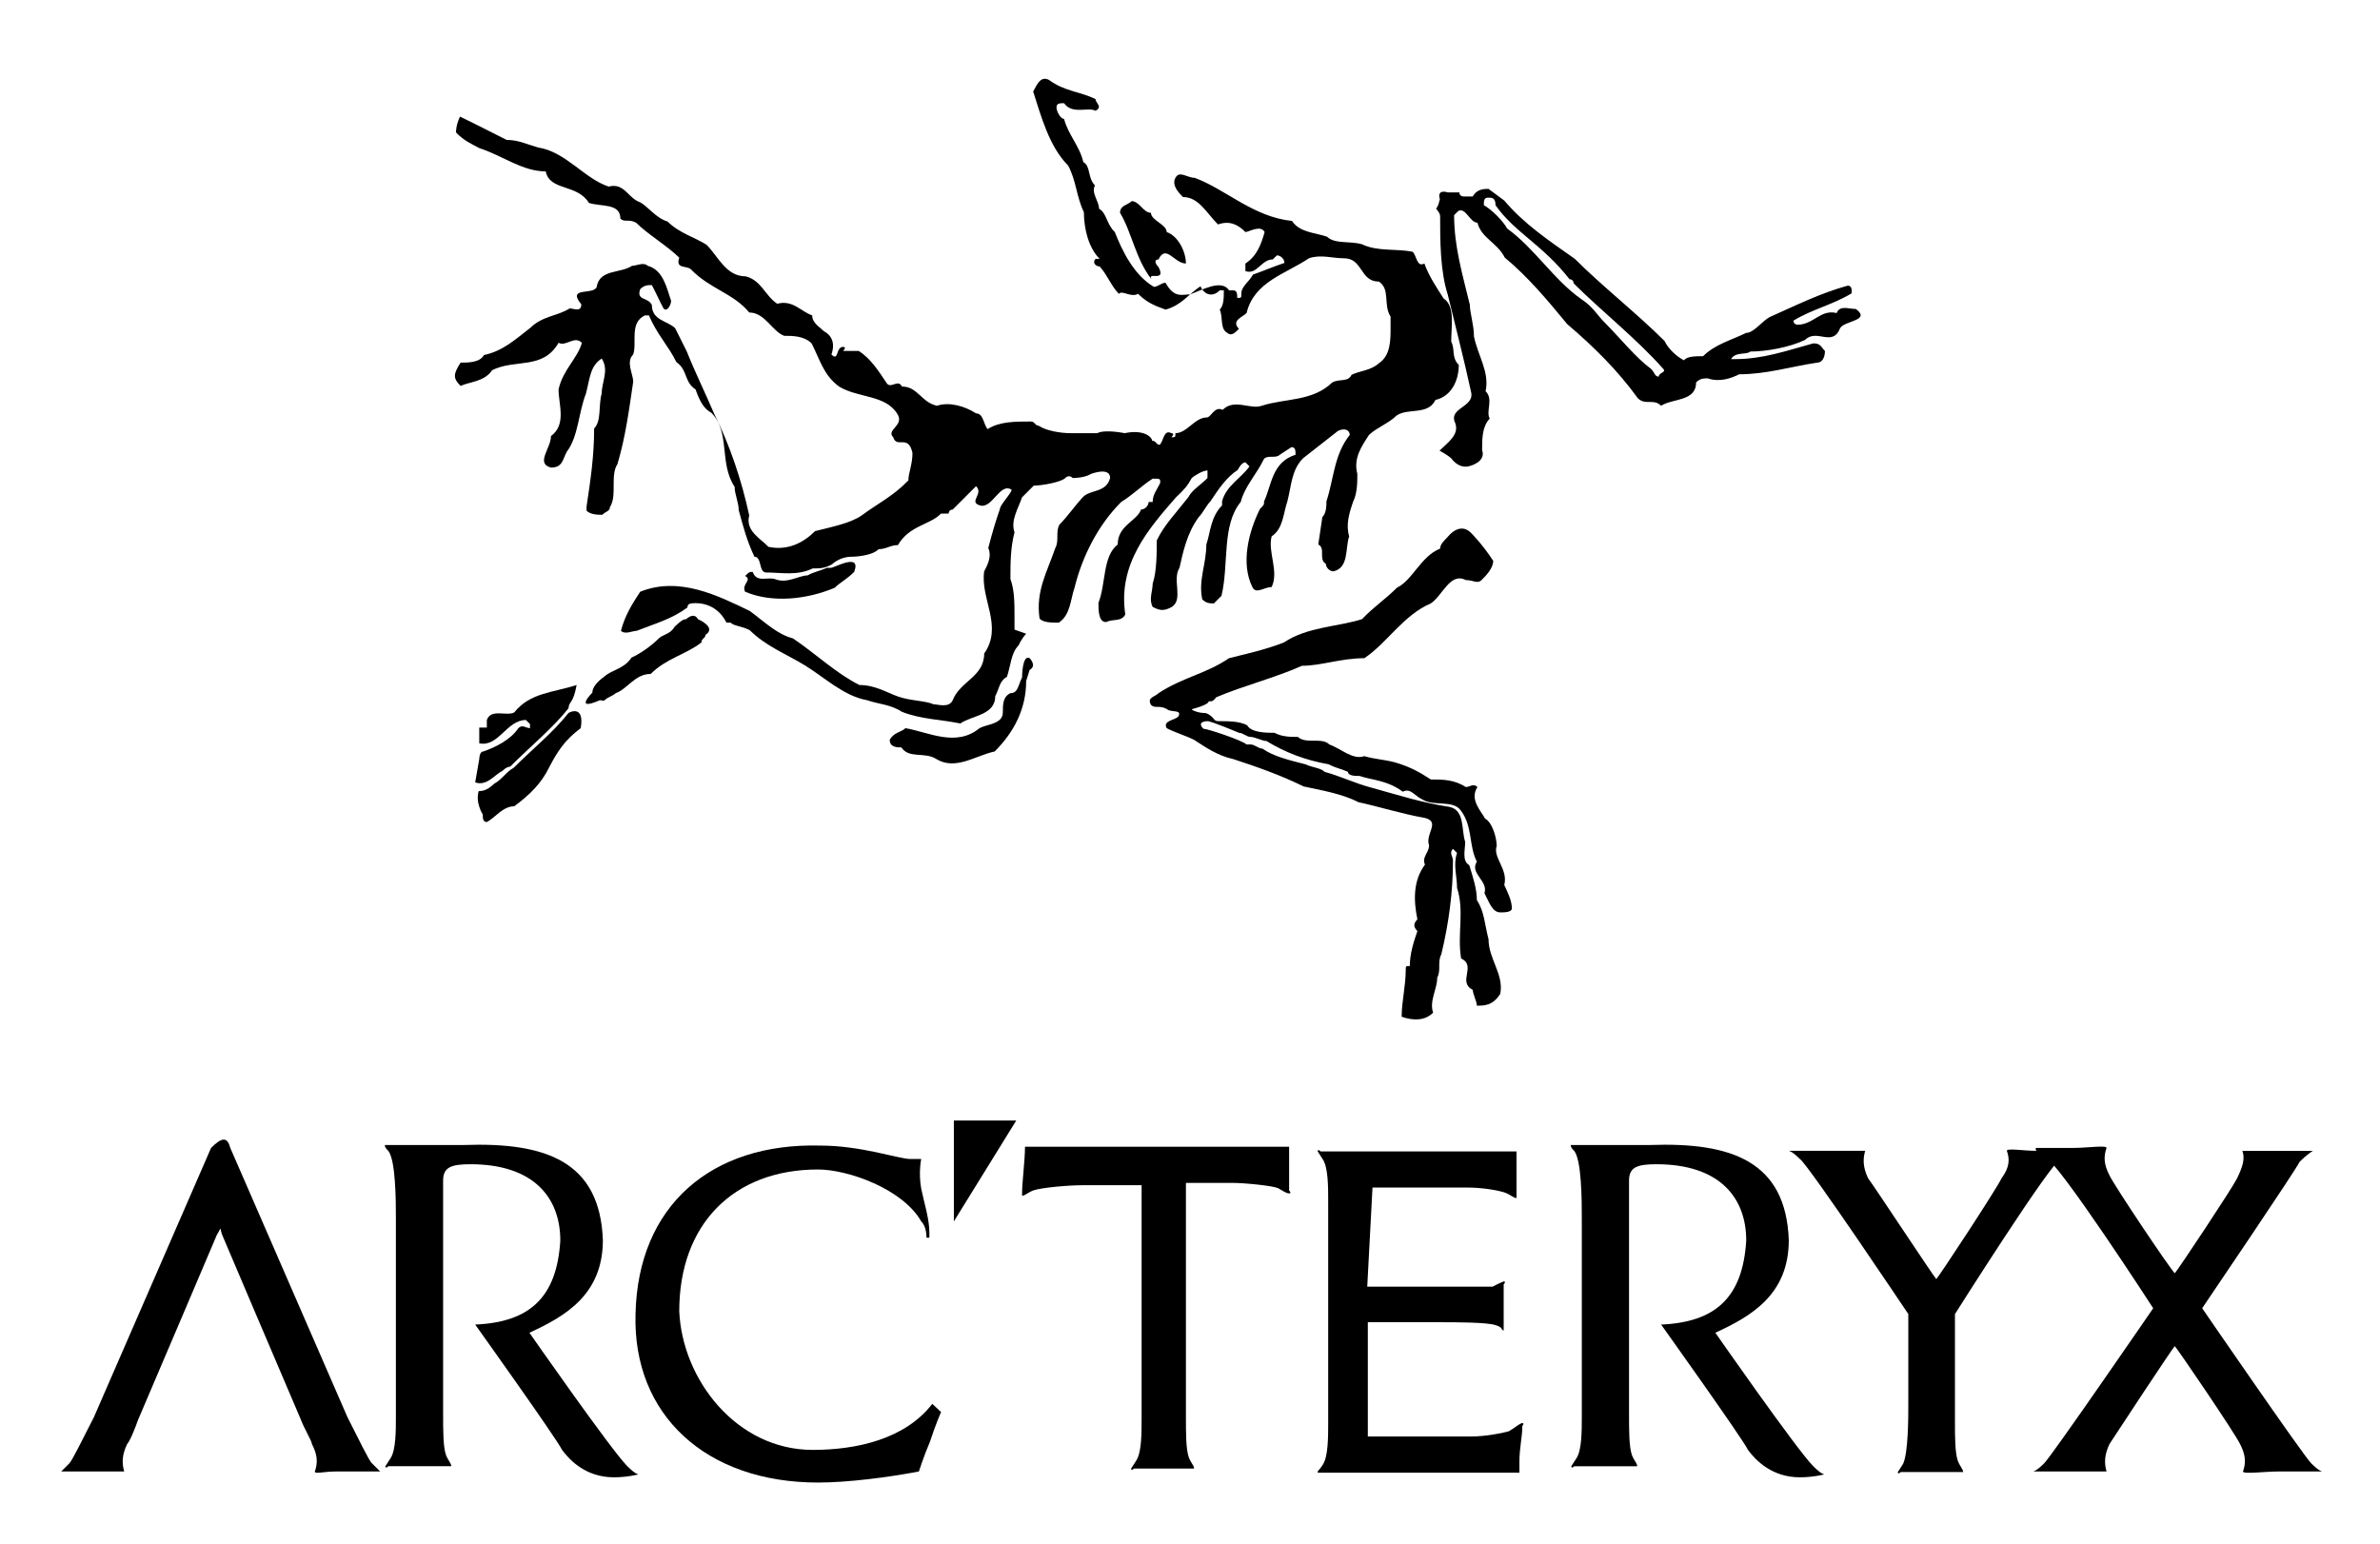 <?xml version="1.0" encoding="utf-8"?>
<!-- Generator: Adobe Illustrator 26.5.0, SVG Export Plug-In . SVG Version: 6.00 Build 0)  -->
<svg version="1.1" id="Calque_1" xmlns="http://www.w3.org/2000/svg" xmlns:xlink="http://www.w3.org/1999/xlink" x="0px" y="0px"
	 viewBox="0 0 408.2 264.9" style="enable-background:new 0 0 408.2 264.9;" xml:space="preserve">
<g id="XMLID_106_">
	<path id="XMLID_127_" d="M103.6,120.2c0.7-0.7,1.3-0.7,2-1.3c2-0.7,3.3-3.3,6-3.3c2.7-2.7,6-3.3,8.7-5.4c0-0.7,0.7-0.7,0.7-1.3
		c2-1.3-1.3-2.7-1.3-2.7c-0.7-1.3-2,0-2,0c-0.7,0-1.3,0.7-2,1.3c-0.7,1.3-2,1.3-2.7,2c-1.3,1.3-3.3,2.7-4.7,3.3
		c-1.3,2-3.3,2-4.7,3.3c0,0-2,1.3-2,2.7c0,0-3.3,3.3,1.3,1.3L103.6,120.2L103.6,120.2z"/>
	<path id="XMLID_126_" d="M99.6,124.9C99.6,124.9,99.6,125.5,99.6,124.9C98.9,125.5,98.9,125.5,99.6,124.9c-2.7,2-4,4-5.4,6.7
		c-1.3,2.7-3.3,4.7-6,6.7c-2,0-3.3,2-4.7,2.7c-0.7,0-0.7-0.7-0.7-1.3c0,0-1.3-2-0.7-4c1.3,0,2-0.7,2.7-1.3c1.3-0.7,2-2,3.3-2.7
		c3.3-3.3,6.7-6,9.4-9.4C97.6,122.2,100.3,120.8,99.6,124.9"/>
	<path id="XMLID_125_" d="M98.9,117.5c-4,1.3-8,1.3-10.7,4.7c-1.3,0.7-4-0.7-4.7,1.3c0,0.7,0,1.3,0,1.3h-1.3v2.7c3.3,0.7,4.7-4,8-4
		l0.7,0.7v0.7c-0.7,0-1.3-0.7-2,0c-1.3,2-4,3.3-6,4c-0.7,0-0.7,1.3-0.7,1.3l-0.7,4c2,0.7,3.3-1.3,4.7-2c0,0,0.7-0.7,1.3-0.7
		c3.3-3.3,7.4-6.7,10-10C97.6,120.2,98.3,120.8,98.9,117.5"/>
	<path id="XMLID_124_" d="M176,116.8c0,4.7-2,8.7-5.4,12.1c-3.3,0.7-6.7,3.3-10,1.3c-2-1.3-4.7,0-6-2c-0.7,0-2,0-2-1.3
		c0.7-1.3,2-1.3,2.7-2c4,0.7,8.7,3.3,12.7,0c1.3-0.7,4-0.7,4-2.7c0-1.3,0-2.7,1.3-3.3c1.3,0,1.3-1.3,2-2.7c0,0,0-4,1.3-3.3
		c0,0,1.3,1.3,0,2L176,116.8z"/>
	<path id="XMLID_123_" d="M146.5,98.1c-1.3,1.3-2.7,2-3.3,2.7c-4.7,2-10.7,2.7-15.4,0.7c-0.7-1.3,1.3-2,0-2.7
		c0.7-0.7,0.7-0.7,1.3-0.7c0.7,2,2.7,0.7,4,1.3c2,0.7,4-0.7,5.4-0.7c1.3-0.7,2-0.7,3.3-1.3h0.7C143.1,97.4,147.8,94.7,146.5,98.1"/>
	<path id="XMLID_119_" d="M252.3,91.4c-2-2-4,0.7-4,0.7c-0.7,0.7-1.3,1.3-1.3,2c-3.3,1.3-4.7,5.4-7.4,6.7c-2,2-4,3.3-6,5.4
		c-4,1.3-9.4,1.3-13.4,4c-3.3,1.3-6.7,2-9.4,2.7c-4,2.7-8,3.3-12.1,6c-0.7,0.7-2,0.7-1.3,2c0.7,0.7,1.3,0,2.7,0.7
		c0.7,0.7,2.7,0,2,1.3c-0.7,0.7-2.7,0.7-2,2c1.3,0.7,3.3,1.3,4.7,2c2,1.3,4,2.7,6.7,3.3c4,1.3,8,2.7,12.1,4.7
		c3.3,0.7,6.7,1.3,9.4,2.7c3.3,0.7,7.4,2,11.4,2.7c2.7,0.7,0,2.7,0.7,4.7c0,1.3-1.3,2-0.7,3.3c-2,2.7-2,6-1.3,9.4
		c-0.7,0.7-0.7,1.3,0,2c-0.7,2-1.3,4-1.3,6c-0.7,0-0.7,0-0.7,0.7c0,2.7-0.7,5.4-0.7,8c2,0.7,4,0.7,5.4-0.7c-0.7-2,0.7-4,0.7-6
		c0.7-1.3,0-2.7,0.7-4c1.3-5.4,2-10.7,2-16.1c0-0.7-0.7-1.3,0-2l0.7,0.7c-0.7,2,0,4,0,6c1.3,4,0,8,0.7,12.1c2.7,1.3-0.7,4,2,5.4
		c0,0.7,0.7,2,0.7,2.7c1.3,0,2.7,0,4-2c0.7-3.3-2-6-2-9.4c-0.7-2.7-0.7-4.7-2-6.7c0-2-0.7-4-1.3-6c-1.3-0.7-0.7-2.7-0.7-4
		c-0.7-2,0-5.4-2.7-6c-4.7-0.7-8.7-2-13.4-3.3c-2.7-0.7-5.4-2-8-2.7c-0.7-0.7-2-0.7-3.3-1.3c-2.7-0.7-5.4-1.3-7.4-2.7
		c-0.7,0-1.3-0.7-2-0.7c0,0,0,0-0.7,0c-0.7-0.7-6.7-2.7-7.4-2.7c-1.3-1.3,0.7-1.3,0.7-1.3c0.7,0,5.4,2,5.4,2c0.7,0,1.3,0.7,2,0.7
		s2,0.7,2.7,0.7c3.3,2,6.7,3.3,10.7,4c1.3,0.7,2,0.7,3.3,1.3c0,0.7,1.3,0.7,2,0.7c2,0.7,4.7,0.7,7.4,2.7c1.3-0.7,2,0.7,3.3,1.3
		c2,1.3,5.4,0,6.7,2c2,2.7,1.3,6,2.7,8.7c-1.3,2,2,3.3,1.3,5.4c0.7,1.3,1.3,3.3,2.7,3.3c0.7,0,2,0,2-0.7c0-1.3-0.7-2.7-1.3-4
		c0.7-2.7-2-4.7-1.3-6.7c0-1.3-0.7-4-2-4.7c-0.7-1.3-2.7-3.3-1.3-5.4c-0.7-0.7-1.3,0-2,0c-2-1.3-4-1.3-6-1.3c-2-1.3-3.3-2-5.4-2.7
		c-2-0.7-4-0.7-6-1.3l0,0c-2,0.7-4-1.3-6-2c-1.3-1.3-4,0-5.4-1.3c-1.3,0-2.7,0-4-0.7c-1.3,0-4,0-4.7-1.3c-1.3-0.7-3.3-0.7-4.7-0.7
		c-0.7,0-0.7,0-1.3-0.7c0,0-0.7-0.7-1.3-0.7c-1.3,0-2.7-0.7-2-0.7c0,0,2.7-0.7,2.7-1.3c0.7,0,0.7,0,1.3-0.7l0,0
		c4.7-2,10-3.3,14.7-5.4c3.3,0,6.7-1.3,10.7-1.3c4-2.7,6.7-7.4,11.4-9.4c2-1.3,3.3-5.4,6-4c1.3,0,2,0.7,2.7,0s2-2,2-3.3
		C254.3,93.4,252.3,91.4,252.3,91.4 M246.3,35.8c0,0,0.7,0.7,0.7,1.3c0,4,0,9.4,1.3,13.4c1.3,5.4,2.7,10.7,4,16.7
		c0.7,2.7-4,2.7-2.7,5.4c0.7,2-1.3,3.3-2.7,4.7c0,0,1.3,0.7,2,1.3c0,0,1.3,2,3.3,1.3c0,0,2.7-0.7,2-2.7c0-2,0-4,1.3-5.4
		c-0.7-1.3,0.7-3.3-0.7-4.7c0.7-3.3-1.3-6-2-9.4c0-2-0.7-4-0.7-5.4c-1.3-5.4-2.7-10-2.7-15.4l0.7-0.7c1.3-0.7,2,2,3.3,2
		c0.7,2.7,3.3,3.3,4.7,6c4,3.3,7.4,7.4,10.7,11.4c4.7,4,8.7,8,12.1,12.7c1.3,1.3,2.7,0,4,1.3c2-1.3,6-0.7,6-4c0.7-0.7,1.3-0.7,2-0.7
		c2,0.7,4,0,5.4-0.7c4.7,0,8.7-1.3,13.4-2c0.7,0,1.3-0.7,1.3-2c-0.7-0.7-0.7-1.3-2-1.3c-4.7,1.3-8.7,2.7-13.4,2.7h-0.7
		c0.7-1.3,2.7-0.7,3.3-1.3c2.7,0,6.7-0.7,9.4-2c2-2,4.7,1.3,6-2c0.7-1.3,5.4-1.3,2.7-3.3c-1.3,0-2.7-0.7-3.3,0.7c-2.7-0.7-4,2-6.7,2
		c0,0-0.7,0-0.7-0.7c3.3-2,6.7-2.7,10-4.7c0-0.7,0-1.3-0.7-1.3c-4.7,1.3-8.7,3.3-13.4,5.4c-1.3,0.7-2.7,2.7-4,2.7
		c-2.7,1.3-5.4,2-7.4,4c-1.3,0-2.7,0-3.3,0.7c-1.3-0.7-2.7-2-3.3-3.3c-4.7-4.7-10.7-9.4-15.4-14.1c-4.7-3.3-8.7-6-12.1-10l-2.7-2
		c-0.7,0-2,0-2.7,1.3l0,0c0,0,0,0-0.7,0h-0.7H251c0,0-0.7,0-0.7-0.7c0,0-1.3,0-2,0c0,0-2-0.7-1.3,1.3
		C246.9,33.8,246.9,35.1,246.3,35.8 M284.5,64.6c-0.7,0-0.7-0.7-1.3-1.3c-2.7-2-5.4-5.4-8-8c-1.3-1.3-2-2.7-4-4
		c-4.7-3.3-8-8.7-12.7-12.1c-0.7-1.3-2.7-3.3-4-4c0-0.7,0-1.3,0.7-1.3s1.3,0,1.3,1.3c3.3,4.7,8,6.7,12.7,12.7c0.7,0,0.7,0.7,0.7,0.7
		c4.7,4.7,10.7,9.4,15.4,14.7C285.8,63.9,284.5,63.9,284.5,64.6"/>
	<path id="XMLID_118_" d="M204.1,50.5c2-0.7,5.4-2.7,6.7-0.7h0.7c0.7,0,0.7,0.7,0.7,1.3c0.7,0,0.7,0,0.7-0.7c0-1.3,1.3-2,2-3.3
		c2-0.7,3.3-1.3,5.4-2c0-0.7-0.7-1.3-1.3-1.3l-0.7,0.7c-2,0-2.7,2.7-4.7,2v-1.3c2-1.3,2.7-3.3,3.3-5.4c-0.7-1.3-2.7,0-3.3,0
		c-1.3-1.3-2.7-2-4.7-1.3c-2-2-3.3-4.7-6-4.7c-0.7-0.7-2-2-1.3-3.3s2,0,3.3,0c5.4,2,10,6.7,16.7,7.4c1.3,2,4,2,6,2.7
		c1.3,1.3,4,0.7,6,1.3c2.7,1.3,6,0.7,8.7,1.3c0.7,0.7,0.7,2.7,2,2c0.7,2,2,4,3.3,6c2,1.3,1.3,4.7,1.3,7.4c0.7,1.3,0,2.7,1.3,4
		c0,2.7-1.3,5.4-4,6c-1.3,2.7-4.7,1.3-6.7,2.7c-1.3,1.3-3.3,2-4.7,3.3c-1.3,2-2.7,4-2,6.7c0,1.3,0,3.3-0.7,4.7c-0.7,2-1.3,4-0.7,6
		c-0.7,2,0,5.4-2.7,6c-0.7,0-1.3-0.7-1.3-1.3c-1.3-0.7,0-2.7-1.3-3.3l0.7-4.7c0.7-0.7,0.7-2,0.7-2.7c1.3-4,1.3-8,4-11.4
		c0-0.7-0.7-1.3-2-0.7l-6,4.7c-2,2-2,4.7-2.7,7.4c-0.7,2-0.7,4.7-2.7,6c-0.7,2.7,1.3,6,0,8.7c-1.3,0-2.7,1.3-3.3,0
		c-2-4-0.7-9.4,1.3-13.4c0.7-0.7,0.7-0.7,0.7-1.3c1.3-2.7,1.3-6.7,5.4-8c0-0.7,0-1.3-0.7-1.3l-2,1.3c-0.7,0.7-2,0-2.7,0.7
		c-1.3,2.7-3.3,4.7-4,7.4c-3.3,4-2,10.7-3.3,16.1l-1.3,1.3c-0.7,0-1.3,0-2-0.7c-0.7-3.3,0.7-6,0.7-9.4c0.7-2,0.7-4.7,2.7-6.7V86
		c0.7-2.7,3.3-4,4.7-6l-0.7-0.7c-0.7,0-1.3,1.3-1.3,1.3c-2,1.3-3.3,3.3-4.7,5.4c-0.7,0.7-1.3,2-2,2.7c-2,2.7-2.7,6-3.3,8.7
		c-1.3,2,0.7,5.4-1.3,6.7c-1.3,0.7-2,0.7-3.3,0c-0.7-1.3,0-2.7,0-4c0.7-2,0.7-5.4,0.7-7.4c1.3-2.7,3.3-4.7,5.4-7.4
		c0.7-1.3,2-2,3.3-3.3v-1.3c-0.7,0-2,0.7-2.7,1.3c-0.7,1.3-1.3,2-2.7,3.3c-4.7,5.4-10,11.4-8.7,20.1c-0.7,1.3-2,0.7-3.3,1.3
		c-1.3,0-1.3-2-1.3-3.3c1.3-3.3,0.7-8,3.3-10c0-3.3,3.3-4,4-6c0.7,0,1.3-0.7,1.3-1.3h0.7c0-1.3,0.7-2,1.3-3.3c0-0.7,0-0.7-1.3-0.7
		c-2,1.3-3.3,2.7-5.4,4c-4,4-6.7,9.4-8,14.7c-0.7,2-0.7,4.7-2.7,6c-1.3,0-2.7,0-3.3-0.7c-0.7-4.7,1.3-8,2.7-12.1
		c0.7-1.3,0-2.7,0.7-4c1.3-1.3,2.7-3.3,4-4.7s4-0.7,4.7-3.3c0-2-3.3-0.7-3.3-0.7C186,82,184,82,184,82c-0.7-0.7-1.3,0-1.3,0
		c-0.7,0.7-4,1.3-5.4,1.3c-0.7,0.7-0.7,0.7-2,2c-0.7,2-2,4-1.3,6c-0.7,2.7-0.7,5.4-0.7,8c0.7,2,0.7,4,0.7,6.7v2l2,0.7
		c0,0-0.7,0.7-1.3,2c-1.3,1.3-1.3,3.3-2,5.4c-1.3,0.7-1.3,2-2,3.3c0,3.3-4,3.3-6,4.7c-3.3-0.7-6.7-0.7-10-2c-2-1.3-4-1.3-6-2
		c-4-0.7-7.4-4-10.7-6s-6.7-3.3-9.4-6c-1.3-0.7-2.7-0.7-3.3-1.3h-0.7c-2-4-6-3.3-6-3.3s-0.7,0-0.7,0.7c-2.7,2-5.4,2.7-8.7,4
		c-0.7,0-2,0.7-2.7,0c0.7-2.7,2-4.7,3.3-6.7c6.7-2.7,13.4,0.7,18.8,3.3c2.7,2,4.7,4,7.4,4.7c4,2.7,7.4,6,11.4,8c2.7,0,4.7,1.3,6.7,2
		s4.7,0.7,6,1.3c0.7,0,2.7,0.7,3.3-0.7c1.3-3.3,5.4-4,5.4-8c3.3-4.7-0.7-9.4,0-14.1c0.7-1.3,1.3-2.7,0.7-4c0.7-2.7,1.3-4.7,2-6.7
		c0-0.7,2-2.7,2-3.3c-2-1.3-3.3,3.3-5.4,2.7s0.7-2-0.7-3.3c0,0-2.7,2.7-4,4c-0.7,0-0.7,0.7-0.7,0.7h-1.3c-2,2-5.4,2-7.4,5.4
		c-1.3,0-2,0.7-3.3,0.7c-1.3,1.3-4.7,1.3-4.7,1.3c-2,0-3.3,1.3-3.3,1.3c-1.3,0.7-2,0.7-3.3,0.7c-2.7,1.3-5.4,0.7-8,0.7
		c-1.3,0-0.7-2.7-2-2.7c-1.3-2.7-2-5.4-2.7-8c0-1.3-0.7-2.7-0.7-4c-2.7-4-0.7-9.4-4-12.7c-1.3-0.7-2-2-2.7-4c-2-1.3-1.3-3.3-3.3-4.7
		c-1.3-2.7-3.3-4.7-4.7-8h-0.7c-2.7,1.3-1.3,4.7-2,6.7c-1.3,1.3,0,3.3,0,4.7c-0.7,4.7-1.3,9.4-2.7,14.1c-1.3,2,0,5.4-1.3,7.4
		c0,0.7-0.7,0.7-1.3,1.3c-0.7,0-2,0-2.7-0.7v-0.7c0.7-4.7,1.3-8.7,1.3-13.4c1.3-1.3,0.7-4,1.3-6c0-2,1.3-4,0-6c-2,1.3-2,3.3-2.7,6
		c-1.3,3.3-1.3,7.4-3.3,10c-0.7,1.3-0.7,2.7-2.7,2.7c-2.7-0.7,0-3.3,0-5.4c2.7-2,1.3-5.4,1.3-8c0.7-3.3,3.3-5.4,4-8
		c-1.3-1.3-2.7,0.7-4,0c-2.7,4.7-7.4,2.7-11.4,4.7c-1.3,2-4,2-5.4,2.7c-1.3-1.3-1.3-2,0-4c1.3,0,3.3,0,4-1.3c3.3-0.7,5.4-2.7,8-4.7
		c2-2,4.7-2,6.7-3.3c0.7,0,2,0.7,2-0.7c-2.7-3.3,2.7-1.3,2.7-3.3c0.7-2.7,4-2,6-3.3c0.7,0,2-0.7,2.7,0c2.7,0.7,3.3,4,4,6
		c0,0.7-0.7,2-1.3,1.3c-0.7-1.3-1.3-2.7-2-4c-0.7,0-1.3,0-2,0.7c-0.7,2,1.3,1.3,2,2.7c0,2.7,2.7,2.7,4,4l2,4
		c1.3,3.3,3.3,7.4,4.7,10.7c2.7,5.4,4.7,11.4,6,17.4c-0.7,2.7,2,4,3.3,5.4c3.3,0.7,6-0.7,8-2.7c2.7-0.7,6-1.3,8-2.7
		c2.7-2,5.4-3.3,8-6c0-1.3,0.7-2.7,0.7-4.7c-0.7-3.3-2.7-0.7-3.3-2.7c-1.3-1.3,2-2,0.7-4c-2-3.3-6.7-2.7-10-4.7
		c-2.7-2-3.3-4.7-4.7-7.4c-1.3-1.3-3.3-1.3-4.7-1.3c-2-0.7-3.3-4-6-4c-2.7-3.3-6.7-4-10-7.4c-0.7-0.7-2.7,0-2-2c-2-2-5.4-4-7.4-6
		c-1.3-0.7-2,0-2.7-0.7c0-2.7-3.3-2-5.4-2.7c-2-3.3-6.7-2-7.4-5.4c-4,0-7.4-2.7-11.4-4c-1.3-0.7-2.7-1.3-4-2.7c0,0,0-1.3,0.7-2.7
		c2.7,1.3,5.4,2.7,8,4c2,0,3.3,0.7,5.4,1.3c4.7,0.7,8,5.4,12.1,6.7c2.7-0.7,3.3,2,5.4,2.7c1.3,0.7,2.7,2.7,4.7,3.3
		c2,2,4.7,2.7,6.7,4c2,2,3.3,5.4,6.7,5.4c2.7,0.7,3.3,3.3,5.4,4.7c2.7-0.7,4,1.3,6,2c0,1.3,1.3,2,2,2.7c1.3,0.7,2,2,1.3,4
		c1.3,1.3,0.7-1.3,2-1.3c0.7,0,0,0.7,0,0.7h2.7c2,1.3,3.3,3.3,4.7,5.4c0.7,1.3,2-0.7,2.7,0.7c2.7,0,3.3,2.7,6,3.3
		c2-0.7,4.7,0,6.7,1.3c1.3,0,1.3,2,2,2.7c2-1.3,4.7-1.3,7.4-1.3c0.7,0,0.7,0.7,1.3,0.7c2,1.3,5.4,1.3,5.4,1.3c1.3,0,4.7,0,4.7,0
		c1.3-0.7,4.7,0,4.7,0c3.3-0.7,4.7,0.7,4.7,1.3c0.7,0,0.7,0.7,1.3,0.7c0.7-0.7,0.7-2.7,2-2c0,0,0.7,0,0,0.7c0.7,0,0.7,0,0.7-0.7
		c2,0,3.3-2.7,5.4-2.7c0.7,0,1.3-2,2.7-1.3c2-2,4.7,0,6.7-0.7c4-1.3,8.7-0.7,12.1-4c1.3-0.7,2.7,0,3.3-1.3c1.3-0.7,3.3-0.7,4.7-2
		c2-1.3,2-4,2-6l0,0v-2c-1.3-2,0-4.7-2-6c-3.3,0-2.7-4-6-4c-2,0-4-0.7-6,0c-4,2.7-9.4,4-10.7,9.4c-0.7,0.7-2.7,1.3-1.3,2.7
		c-0.7,0.7-1.3,1.3-2,0.7c-1.3-0.7-0.7-2.7-1.3-4c0.7-0.7,0.7-2,0.7-3.3h-0.7c-1.3,1.3-2.7,0.7-3.3-0.7c-2,1.3-3.3,3.3-6,4
		c-2-0.7-3.3-1.3-4.7-2.7c-1.3,0.7-2.7-0.7-3.3,0c-1.3-1.3-2-3.3-3.3-4.7l0,0c-0.7,0-1.3-0.7-0.7-1.3h0.7c-2-2-2.7-5.4-2.7-8
		c-1.3-2.7-1.3-5.4-2.7-8c-3.3-3.3-4.7-8.7-6-12.7c0.7-1.3,1.3-2.7,2.7-2c2.7,2,5.4,2,8,3.3c0,0.7,1.3,1.3,0,2
		c-1.3-0.7-4,0.7-5.4-1.3c-0.7,0-1.3,0-1.3,0.7s0.7,2,1.3,2c0.7,2.7,2.7,4.7,3.3,7.4c1.3,0.7,0.7,2.7,2,4c-0.7,1.3,0.7,2.7,0.7,4
		c1.3,0.7,1.3,2.7,2.7,4c1.3,3.3,3.3,7.4,6.7,9.4c0.7,0,1.3-0.7,2-0.7l0,0C201.4,51.2,202.7,50.5,204.1,50.5"/>
	<path id="XMLID_117_" d="M198.7,45.8C198.7,45.8,198.7,45.2,198.7,45.8c-0.7-0.7-0.7-1.3,0-1.3c1.3-2.7,2.7,0.7,4.7,0.7
		c0-2-1.3-4.7-3.3-5.4c0-1.3-2.7-2-2.7-3.3c-1.3,0-2-2-3.3-2c-0.7,0.7-2,0.7-2,2c2,3.3,2.7,8,5.4,11.4
		C196.7,46.5,200.1,48.5,198.7,45.8"/>
	<g id="XMLID_107_">
		<polygon id="XMLID_116_" points="163.6,192.2 163.6,209.5 174.3,192.2 		"/>
		<path id="XMLID_115_" d="M234.5,220.7h12.6c2.3,0,7.9,0,8.9,0c0.9-0.5,1.9-0.9,1.9-0.9c0.5,0,0,0.5,0,0.5c0,1.9,0,1.4,0,3.7
			c0,2.8,0,1.9,0,3.7v0.5c-0.5,0,0-0.5-1.4-0.9c-1.4-0.5-7-0.5-9.3-0.5h-12.6v19.6h17.7c2.3,0,5.1-0.5,6.5-0.9
			c0.9-0.5,1.9-1.4,2.3-1.4s0,0.5,0,0.5c0,1.9-0.5,3.7-0.5,6.1v1.9h-9.3h-20.1c-2.8,0-2.8,0-4.7,0H226c0-0.5,0,0,0.9-1.4
			s0.9-4.7,0.9-7c0-4.7,0-12.6,0-20.1s0-13.5,0-18.2c0-2.3,0-5.6-0.9-7s-0.9-1.4-0.9-1.4c0-0.5,0.5,0,0.5,0c1.9,0,2.3,0,4.7,0h18.2
			c5.1,0,7.5,0,10.7,0v1.9c0,2.3,0,3.7,0,5.6v0.5c-0.5,0-0.9-0.5-1.9-0.9c-1.4-0.5-4.2-0.9-6.5-0.9h-16.3L234.5,220.7z"/>
		<path id="XMLID_114_" d="M39.5,196.9c0,0,14,32.2,20.1,46.2c1.9,3.7,3.7,7.5,4.2,7.9c1.4,1.4,1.4,1.4,1.4,1.4s-4.7,0-7.5,0
			c-2.3,0-3.7,0.5-3.7,0c0.5-1.4,0.5-2.8-0.5-4.7c0-0.5-1.4-2.8-1.9-4.2c-4.2-9.8-13.5-31.7-13.5-31.7c-0.5-1.4,0-1.4-0.9,0
			c0,0-9.3,21.9-13.5,31.7c-0.5,1.4-1.4,3.7-1.9,4.2c-0.9,1.9-0.9,3.3-0.5,4.7c0,0-0.9,0-3.3,0s-7.5,0-7.5,0s0,0,1.4-1.4
			c0.5-0.5,2.3-4.2,4.2-7.9c6.1-14,20.1-46.2,20.1-46.2C38.1,195,39,195,39.5,196.9"/>
		<path id="XMLID_113_" d="M195.8,203.4c0,4.7,0,30.3,0,40.1c0,2.3,0,5.6-0.9,7s-0.9,1.4-0.9,1.4c0,0.5,0.5,0,0.5,0
			c1.9,0,2.3,0,5.1,0c2.3,0,2.8,0,4.7,0h0.5c0-0.5-0.5-0.9-0.9-1.9c-0.5-1.4-0.5-4.2-0.5-7c0-10.3,0-37.3,0-40.1h7.9
			c2.3,0,7,0.5,7.9,0.9c0.9,0.5,1.4,0.9,1.9,0.9s0-0.5,0-0.5c0-1.9,0-5.1,0-7.5h-45.3c0,2.3-0.5,6.1-0.5,7.9v0.5
			c0.5,0,0.9-0.5,1.9-0.9c1.4-0.5,6.1-0.9,8.4-0.9h10.2"/>
		<path id="XMLID_112_" d="M327.3,225.4v15.4c0,2.3,0,8.4-0.9,10.3c-0.9,1.4-0.9,1.4-0.9,1.4c0,0.5,0.5,0,0.5,0c1.9,0,2.3,0,5.1,0
			c2.3,0,3.3,0,5.1,0h0.5c0-0.5-0.5-0.9-0.9-1.9c-0.5-1.4-0.5-4.2-0.5-6.5v-18.7c0,0,16.8-26.6,18.2-26.6c1.9-0.5,2.8-1.4,2.8-1.4
			s-4.7,0-7,0s-5.1-0.5-5.1,0c0.5,1.4,0.5,2.8-0.9,4.7c-0.9,1.9-10.7,16.8-11.2,17.3c-0.5-0.5-10.3-15.4-11.7-17.3
			c-0.9-1.9-0.9-3.3-0.5-4.7c0,0-3.3,0-5.6,0s-7.5,0-7.5,0s0.5,0,1.9,1.4C310.1,199.7,327.3,225.4,327.3,225.4"/>
		<path id="XMLID_111_" d="M377.7,224.4c0,0,17.3,25.2,18.7,26.6c1.4,1.4,1.9,1.4,1.9,1.4s-4.7,0-7.5,0c-2.3,0-6.1,0.5-6.1,0
			c0.5-1.4,0.5-2.8-0.5-4.7c-0.9-1.9-10.7-16.3-11.2-16.8c-0.5,0.5-10.3,15.4-11.2,16.8c-0.9,1.9-0.9,3.3-0.5,4.7c0,0-2.8,0-5.1,0
			c-2.3,0-7.5,0-7.5,0s0.5,0,1.9-1.4s18.7-26.6,18.7-26.6s-16.3-25.2-18.7-26.1c-1.9-0.9-1.4-1.4-1.4-1.4s4.2,0,6.5,0s5.6-0.5,5.6,0
			c-0.5,1.4-0.5,2.8,0.5,4.7c0.9,1.9,10.3,15.9,11.2,16.8c0.5-0.5,9.8-14.5,10.7-16.3c0.9-1.9,1.4-3.3,0.9-4.7c0,0,3.3,0,5.6,0
			s6.5,0,6.5,0s-0.9,0.5-2.3,1.9C394.1,200.2,377.7,224.4,377.7,224.4"/>
		<path id="XMLID_110_" d="M284.9,227.2c0,0,14,19.6,14.9,21.5c1.4,1.9,4.2,4.7,8.9,4.7c2.3,0,4.2-0.5,4.2-0.5s-0.5,0-1.9-1.4
			c-2.8-2.8-16.8-22.9-16.8-22.9c6.1-2.8,12.6-6.5,12.6-15.9c-0.5-13.5-9.8-16.8-23.8-16.3c-1.9,0-5.6,0-7.5,0c-2.8,0-3.7,0-5.6,0
			h-0.5c0,0.5,0.5,0.9,0.5,0.9c1.4,1.4,1.4,8.9,1.4,11.7c0,5.6,0,30.3,0,34.1c0,2.3,0,5.6-0.9,7s-0.9,1.4-0.9,1.4c0,0.5,0.5,0,0.5,0
			c1.9,0,2.8,0,5.6,0c2.3,0,2.8,0,4.7,0h0.5c0-0.5-0.5-0.9-0.9-1.9c-0.5-1.4-0.5-4.2-0.5-7c0,0,0-36.4,0-40.1c0-2.3,1.4-2.8,4.7-2.8
			c10.7,0,15.4,5.6,15.4,13.1C298.9,222.6,294.2,226.8,284.9,227.2"/>
		<path id="XMLID_109_" d="M81.5,227.2c0,0,14,19.6,14.9,21.5c1.4,1.9,4.2,4.7,8.9,4.7c2.3,0,4.2-0.5,4.2-0.5s-0.5,0-1.9-1.4
			c-2.8-2.8-16.8-22.9-16.8-22.9c6.1-2.8,12.6-6.5,12.6-15.9c-0.5-13.5-9.8-16.8-23.8-16.3c-1.9,0-5.6,0-7.5,0c-2.8,0-3.7,0-5.6,0
			H66c0,0.5,0.5,0.9,0.5,0.9c1.4,1.4,1.4,8.9,1.4,11.7c0,5.6,0,30.3,0,34.1c0,2.3,0,5.6-0.9,7s-0.9,1.4-0.9,1.4c0,0.5,0.5,0,0.5,0
			c1.9,0,2.8,0,5.6,0c2.3,0,2.8,0,4.7,0h0.5c0-0.5-0.5-0.9-0.9-1.9c-0.5-1.4-0.5-4.2-0.5-7c0,0,0-36.4,0-40.1c0-2.3,1.4-2.8,4.7-2.8
			c10.7,0,15.4,5.6,15.4,13.1C95.5,222.6,90.8,226.8,81.5,227.2"/>
		<path id="XMLID_108_" d="M159.9,240.8c-4.7,6.1-13.1,7.9-20.5,7.9c-13.1,0-22.4-12.1-22.9-23.8c0-14.9,9.3-24.3,23.8-24.3
			c5.1,0,14.5,3.3,17.7,8.9c0.5,0.5,0.9,1.4,0.9,2.8h0.5c0,0,0-0.5,0-0.9c0-2.3-0.9-5.1-1.4-7.5c-0.5-2.8,0-5.1,0-5.1
			c-0.5,0-1.4,0-1.9,0c-1.9,0-8.4-2.3-15.4-2.3c-18.7-0.5-31.3,10.3-31.7,28.9c-0.5,17.3,12.1,28.9,31.3,28.9
			c5.1,0,12.1-0.9,17.3-1.9c0,0,0.9-2.8,1.9-5.1c0.9-2.8,1.9-5.1,1.9-5.1L159.9,240.8z"/>
	</g>
</g>
</svg>
